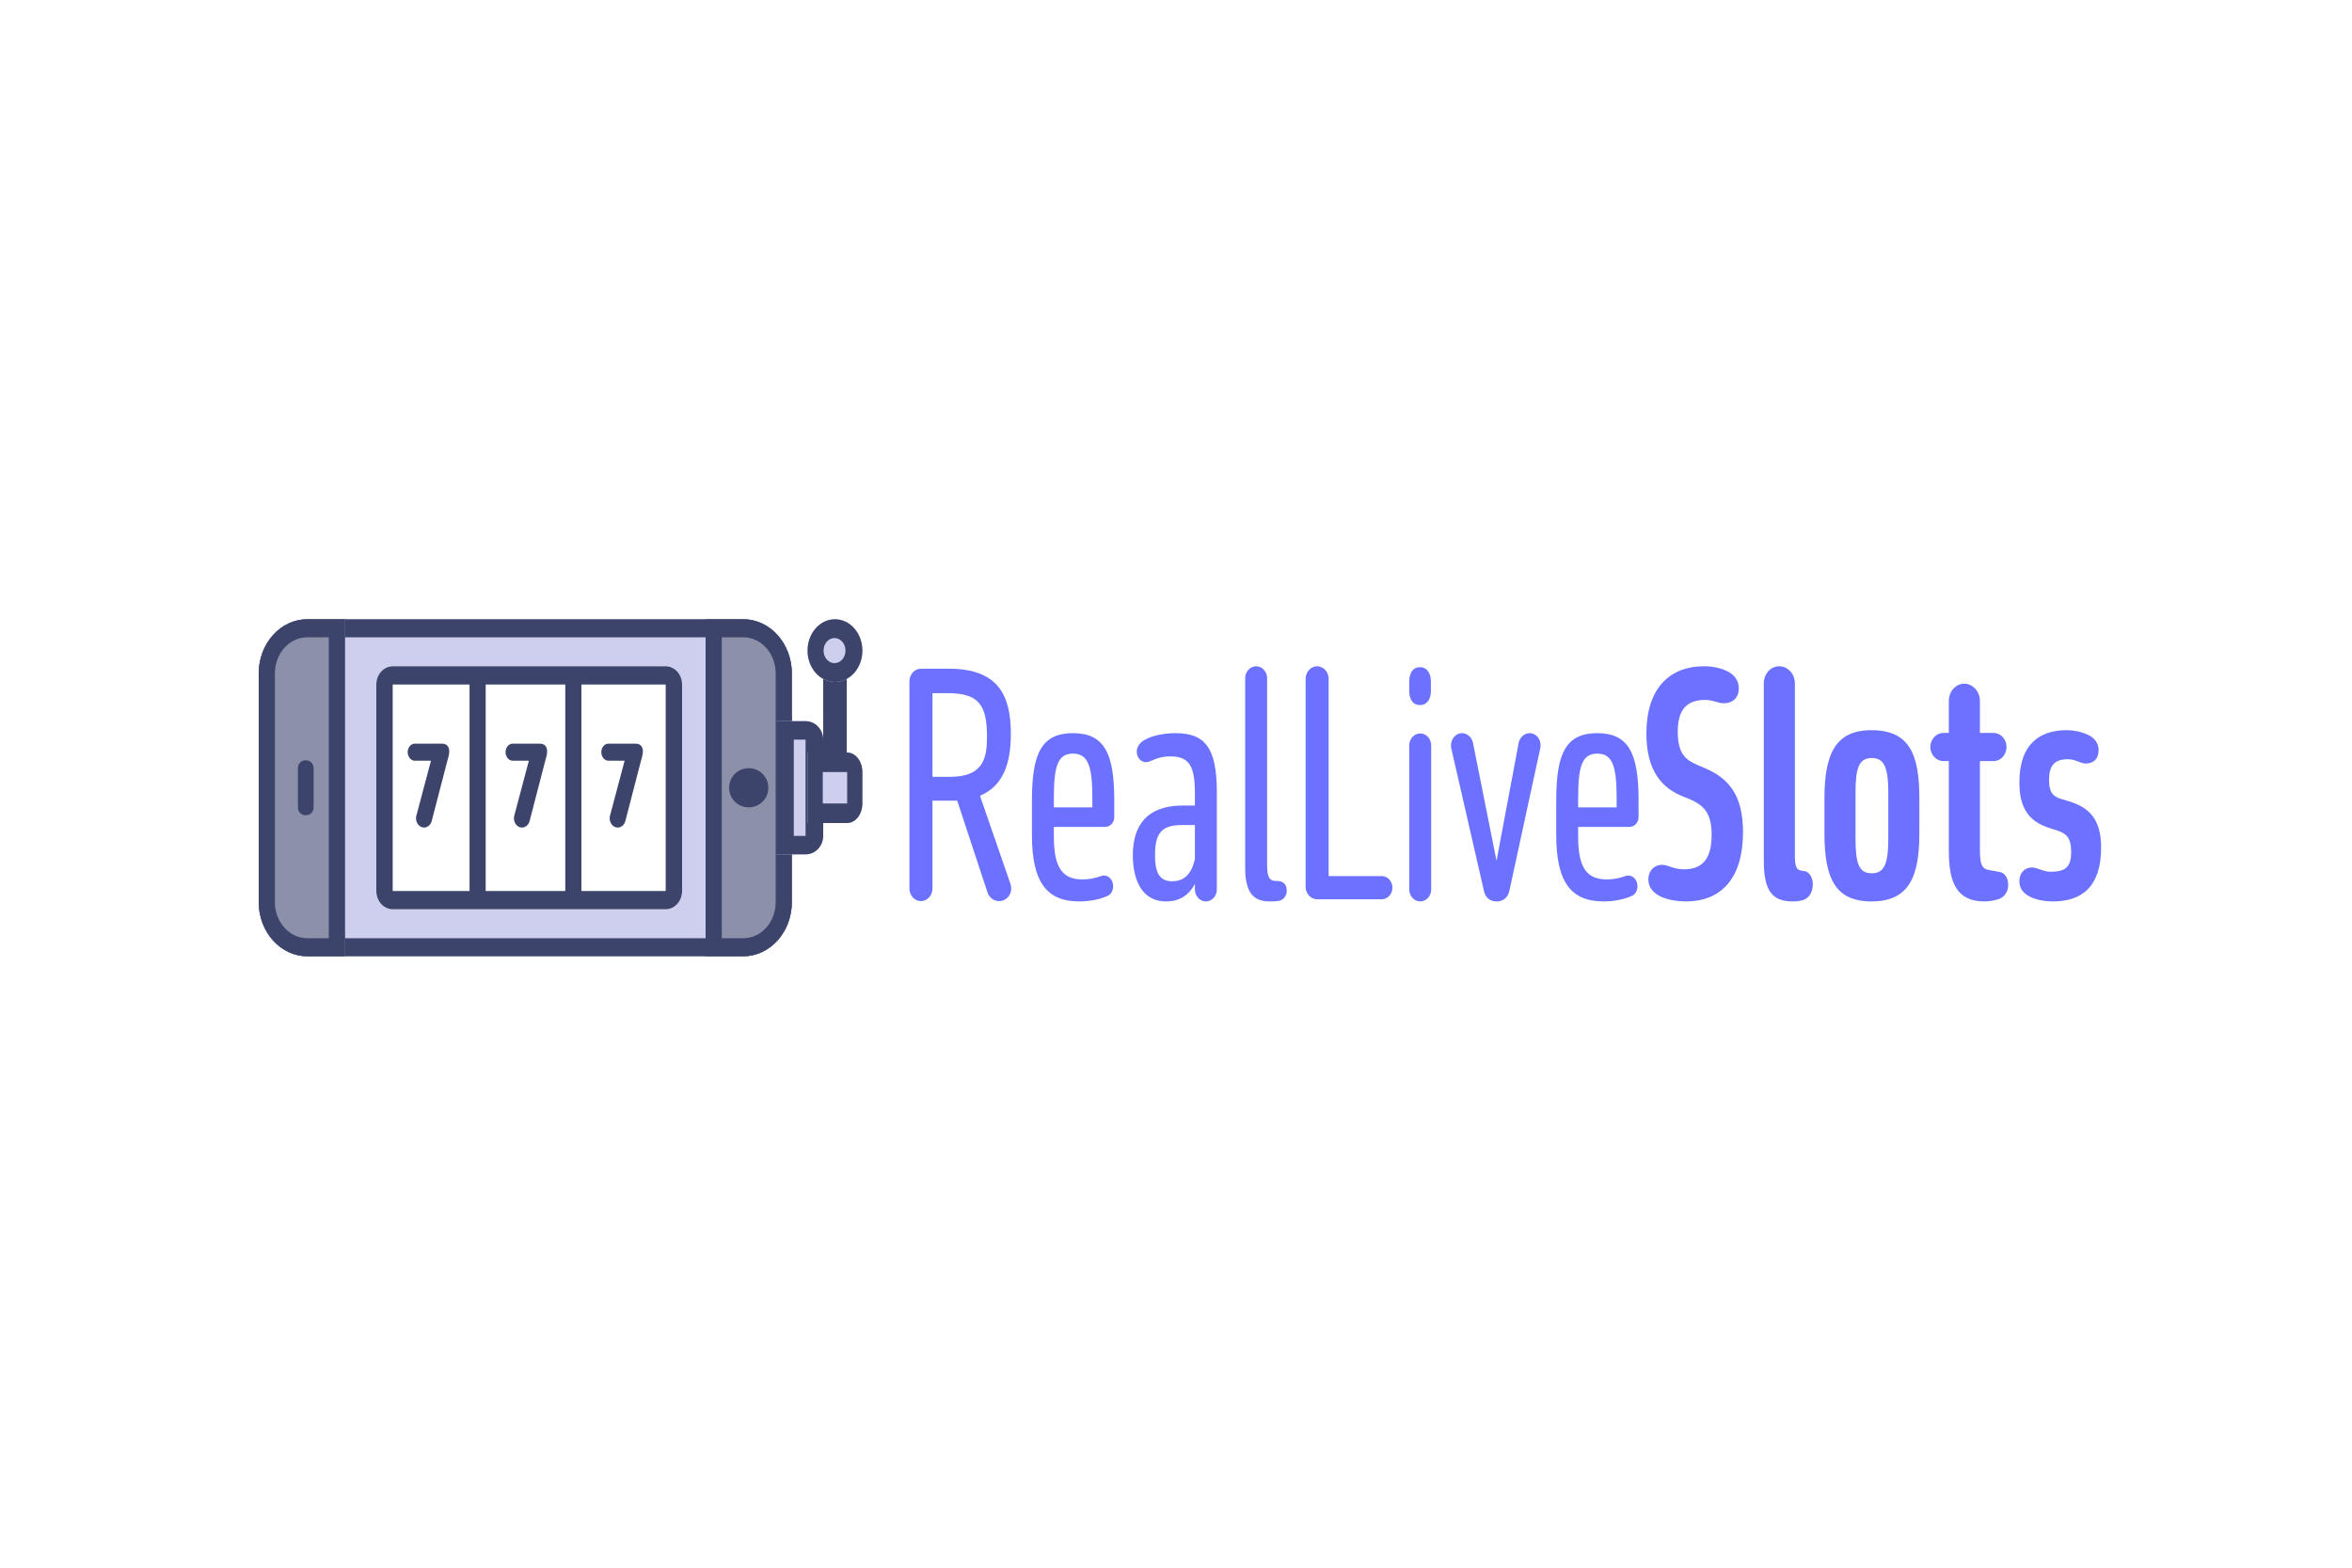 <svg width="300" height="200" viewBox="0 0 300 200" fill="none" xmlns="http://www.w3.org/2000/svg">
<rect width="300" height="200" fill="white"/>
<path d="M33 85.91C33 84.077 33.658 82.32 34.829 81.024C36 79.728 37.588 79 39.244 79H94.756C96.412 79 98 79.728 99.171 81.024C100.342 82.32 101 84.077 101 85.91V115.09C101 116.923 100.342 118.68 99.171 119.976C98 121.272 96.412 122 94.756 122H39.244C37.588 122 36 121.272 34.829 119.976C33.658 118.68 33 116.923 33 115.09V85.91Z" fill="#CECFEF"/>
<path fill-rule="evenodd" clip-rule="evenodd" d="M94.756 81.304H39.244C38.141 81.305 37.082 81.79 36.302 82.654C35.522 83.517 35.083 84.689 35.083 85.91V115.088C35.083 116.31 35.522 117.482 36.302 118.346C37.083 119.21 38.142 119.695 39.246 119.695H94.756C95.86 119.695 96.919 119.21 97.7 118.346C98.48 117.482 98.919 116.31 98.919 115.088V85.911C98.919 84.689 98.48 83.517 97.7 82.653C96.919 81.789 95.86 81.304 94.756 81.304ZM39.244 79C37.588 79 36 79.728 34.829 81.024C33.658 82.32 33 84.077 33 85.91V115.09C33 116.923 33.658 118.68 34.829 119.976C36 121.272 37.588 122 39.244 122H94.756C96.412 122 98 121.272 99.171 119.976C100.342 118.68 101 116.923 101 115.09V85.91C101 84.077 100.342 82.32 99.171 81.024C98 79.728 96.412 79 94.756 79H39.244Z" fill="#3D446B"/>
<path d="M33 85.91C33 84.077 33.652 82.32 34.812 81.024C35.972 79.728 37.546 79 39.187 79H44V122H39.187C37.546 122 35.972 121.272 34.812 119.976C33.652 118.68 33 116.923 33 115.09V85.91Z" fill="#8C90A8"/>
<path fill-rule="evenodd" clip-rule="evenodd" d="M41.937 81.304H39.188C38.094 81.304 37.045 81.789 36.271 82.653C35.498 83.517 35.063 84.688 35.063 85.91V115.088C35.063 116.31 35.497 117.482 36.271 118.346C37.044 119.21 38.094 119.695 39.188 119.695H41.937V81.304ZM39.188 79C38.375 79 37.571 79.178 36.82 79.526C36.069 79.873 35.387 80.382 34.812 81.023C34.238 81.665 33.782 82.427 33.471 83.265C33.16 84.104 33 85.002 33 85.91V115.09C33 116.923 33.652 118.68 34.812 119.976C35.972 121.272 37.546 122 39.187 122H44V79H39.188Z" fill="#3D446B"/>
<path d="M38 97.98C38 97.439 38.417 97 38.933 97H39.067C39.582 97 40 97.439 40 97.98V103.02C40 103.561 39.582 104 39.067 104H38.933C38.686 104 38.448 103.897 38.273 103.713C38.098 103.529 38 103.28 38 103.02V97.98Z" fill="#8C90A8"/>
<path fill-rule="evenodd" clip-rule="evenodd" d="M38.933 97C38.417 97 38 97.439 38 97.981V103.02C38 103.562 38.417 104 38.933 104H39.067C39.582 104 40 103.562 40 103.02V97.981C40 97.439 39.582 97.001 39.067 97.001L38.933 97Z" fill="#3D446B"/>
<path d="M90 79H94.812C95.625 79 96.43 79.178 97.18 79.526C97.931 79.873 98.613 80.382 99.188 81.023C99.762 81.665 100.218 82.427 100.529 83.265C100.84 84.104 101 85.002 101 85.91V115.09C101 116.923 100.348 118.68 99.188 119.976C98.028 121.272 96.454 122 94.813 122H90V79Z" fill="#8C90A8"/>
<path fill-rule="evenodd" clip-rule="evenodd" d="M94.814 81.304H92.064V119.696H94.813C95.907 119.696 96.956 119.211 97.73 118.347C98.504 117.483 98.938 116.311 98.938 115.089V85.911C98.938 84.689 98.504 83.517 97.73 82.653C96.956 81.789 95.908 81.304 94.814 81.304ZM90 79V122H94.812C95.625 122 96.43 121.821 97.18 121.474C97.931 121.127 98.613 120.618 99.188 119.976C99.762 119.335 100.218 118.573 100.529 117.735C100.84 116.896 101 115.998 101 115.09V85.91C101 84.078 100.348 82.32 99.188 81.024C98.028 79.728 96.455 79 94.814 79H90Z" fill="#3D446B"/>
<path d="M97.999 100.476C98.005 100.805 97.946 101.132 97.823 101.438C97.7 101.744 97.517 102.023 97.284 102.258C97.052 102.493 96.774 102.679 96.468 102.807C96.161 102.934 95.832 103 95.5 103C95.167 103 94.838 102.934 94.532 102.807C94.226 102.679 93.948 102.493 93.715 102.258C93.483 102.023 93.299 101.744 93.177 101.438C93.054 101.132 92.994 100.805 93.001 100.476C93.001 99.819 93.264 99.19 93.733 98.725C94.201 98.261 94.837 98 95.5 98C96.163 98 96.799 98.261 97.268 98.725C97.737 99.19 97.999 99.819 97.999 100.476Z" fill="#3D446B"/>
<path d="M99 92H102.751C103.347 92 103.919 92.249 104.341 92.692C104.763 93.135 105 93.735 105 94.362V106.638C105 107.265 104.763 107.865 104.341 108.308C103.919 108.751 103.347 109 102.751 109H99V92Z" fill="#CECFEF"/>
<path fill-rule="evenodd" clip-rule="evenodd" d="M102.751 94.361H101.25V106.64H102.751V94.361ZM99 92V109H102.751C103.347 109 103.919 108.751 104.341 108.308C104.763 107.865 105 107.265 105 106.638V94.362C105 93.735 104.763 93.135 104.341 92.692C103.919 92.249 103.347 92 102.751 92H99Z" fill="#3D446B"/>
<path d="M103.001 96.001H108.055C108.571 96.001 109.066 96.264 109.43 96.733C109.795 97.202 110 97.838 110 98.5V102.501C110 103.164 109.795 103.799 109.43 104.268C109.066 104.737 108.571 105 108.055 105H103V96L103.001 96.001Z" fill="#CECFEF"/>
<path fill-rule="evenodd" clip-rule="evenodd" d="M108.055 98.5H104.945V102.5H108.055V98.5ZM103 96V105H108.055C108.571 105 109.066 104.737 109.43 104.268C109.795 103.799 110 103.163 110 102.5V98.5C110 97.837 109.795 97.201 109.43 96.732C109.066 96.263 108.571 96 108.055 96H103Z" fill="#3D446B"/>
<path d="M105 83H108V98H105.001L105 83Z" fill="#3D446B"/>
<path d="M110 82.936C110.007 83.466 109.922 83.993 109.75 84.486C109.577 84.979 109.32 85.427 108.995 85.805C108.669 86.184 108.281 86.484 107.852 86.689C107.424 86.894 106.964 87 106.5 87C106.036 87 105.576 86.894 105.148 86.689C104.719 86.484 104.331 86.184 104.005 85.805C103.68 85.427 103.423 84.979 103.25 84.486C103.078 83.993 102.993 83.466 103 82.936C103.015 81.886 103.39 80.885 104.045 80.149C104.7 79.413 105.582 79 106.5 79C107.418 79 108.3 79.413 108.955 80.149C109.61 80.885 109.985 81.886 110 82.936Z" fill="#CECFEF"/>
<path fill-rule="evenodd" clip-rule="evenodd" d="M106.444 84.6C106.627 84.6 106.809 84.558 106.979 84.478C107.149 84.397 107.303 84.279 107.433 84.131C107.563 83.982 107.667 83.806 107.737 83.612C107.807 83.418 107.844 83.21 107.844 82.999C107.844 82.789 107.807 82.581 107.737 82.387C107.667 82.193 107.563 82.017 107.433 81.868C107.303 81.719 107.149 81.602 106.979 81.521C106.809 81.441 106.627 81.4 106.444 81.4C106.072 81.4 105.716 81.568 105.454 81.868C105.191 82.168 105.044 82.575 105.044 82.999C105.044 83.424 105.191 83.831 105.454 84.131C105.716 84.431 106.072 84.6 106.444 84.6ZM106.444 86.999C106.908 87.008 107.369 86.911 107.8 86.714C108.231 86.517 108.624 86.223 108.955 85.851C109.286 85.479 109.549 85.035 109.728 84.546C109.908 84.056 110 83.531 110 83C110 82.469 109.908 81.944 109.728 81.454C109.549 80.965 109.286 80.521 108.955 80.149C108.624 79.777 108.231 79.483 107.8 79.286C107.369 79.089 106.908 78.992 106.444 79.001C105.525 79.017 104.649 79.446 104.005 80.195C103.361 80.943 103 81.95 103 83C103 84.05 103.361 85.057 104.005 85.805C104.649 86.554 105.525 86.983 106.444 86.999Z" fill="#3D446B"/>
<path d="M48 87.324C48 86.708 48.221 86.117 48.612 85.681C49.004 85.245 49.536 85 50.09 85H84.91C85.464 85 85.996 85.245 86.388 85.681C86.779 86.117 87 86.708 87 87.324V113.675C87 114.291 86.78 114.883 86.388 115.319C85.996 115.755 85.465 116 84.91 116H50.091C49.537 116 49.005 115.755 48.613 115.319C48.221 114.883 48.001 114.292 48.001 113.676V87.323L48 87.324Z" fill="white"/>
<path fill-rule="evenodd" clip-rule="evenodd" d="M84.911 87.325H50.09V113.675H84.91V87.326L84.911 87.325ZM50.09 85.001C49.536 85.001 49.004 85.246 48.612 85.682C48.221 86.118 48 86.709 48 87.325V113.675C48 114.291 48.22 114.883 48.612 115.319C49.004 115.755 49.535 116 50.09 116H84.91C85.464 116 85.996 115.755 86.388 115.319C86.779 114.883 87 114.292 87 113.676V87.324C87 86.708 86.779 86.117 86.388 85.681C85.996 85.245 85.464 85 84.91 85L50.09 85.001Z" fill="#3D446B"/>
<path d="M54.089 105.578C54.548 105.578 54.934 105.228 55.067 104.739L57.036 97.149C57.12 96.8 57.301 96.325 57.301 95.877C57.301 95.249 56.999 94.871 56.335 94.871H52.906C52.398 94.871 52 95.375 52 95.948C52 96.535 52.398 97.052 52.906 97.052H54.97L53.111 104.053C53.082 104.157 53.066 104.266 53.062 104.375C53.062 104.692 53.169 104.996 53.362 105.221C53.554 105.446 53.816 105.575 54.089 105.578ZM66.576 105.578C67.035 105.578 67.421 105.228 67.554 104.739L69.522 97.149C69.606 96.8 69.788 96.325 69.788 95.877C69.788 95.249 69.486 94.871 68.822 94.871H65.393C64.885 94.871 64.487 95.375 64.487 95.948C64.487 96.535 64.885 97.052 65.393 97.052H67.457L65.598 104.053C65.569 104.157 65.552 104.266 65.549 104.375C65.549 104.692 65.656 104.996 65.848 105.221C66.041 105.446 66.302 105.575 66.576 105.578ZM78.788 105.578C79.246 105.578 79.633 105.228 79.766 104.739L81.734 97.149C81.819 96.8 82 96.325 82 95.877C82 95.249 81.698 94.871 81.034 94.871H77.604C77.097 94.871 76.699 95.375 76.699 95.948C76.699 96.535 77.097 97.052 77.604 97.052H79.669L77.81 104.053C77.781 104.157 77.765 104.266 77.761 104.375C77.761 104.692 77.868 104.996 78.061 105.221C78.253 105.446 78.514 105.575 78.788 105.578ZM59.891 87H61.948V114H59.89L59.891 87ZM72.102 87H74.16V114H72.102V87Z" fill="#3D446B"/>
<path d="M128.936 93.61C128.936 88.623 127.252 85.311 121.017 85.311H117.469C117.08 85.313 116.708 85.482 116.432 85.781C116.157 86.081 116.002 86.486 116 86.909V113.364C116.002 113.787 116.158 114.192 116.433 114.491C116.708 114.789 117.08 114.958 117.469 114.96C117.858 114.958 118.231 114.789 118.506 114.491C118.781 114.192 118.936 113.787 118.939 113.364V102.143H122.092L125.962 113.87C126.177 114.494 126.75 114.96 127.431 114.96C128.47 114.96 129.295 113.909 128.865 112.701L124.995 101.519C127.897 100.311 128.936 97.506 128.936 93.611V93.61ZM120.802 88.428C124.779 88.428 125.891 89.831 125.891 93.999C125.891 96.727 125.425 99.103 121.196 99.103H118.939V88.429H120.802V88.428ZM141.337 114.26C141.731 114.064 141.982 113.598 141.982 113.09C141.982 112.039 141.158 111.494 140.441 111.766C139.68 112.051 138.881 112.195 138.076 112.194C135.531 112.194 134.421 110.714 134.421 106.74V105.493H140.978C141.588 105.493 142.125 104.948 142.125 104.246V102.065C142.125 96.143 140.871 93.533 136.858 93.533C132.844 93.533 131.626 96.143 131.626 102.065V106.545C131.626 112.507 133.489 115 137.646 115C139.043 115 140.37 114.727 141.337 114.26ZM134.421 101.87C134.421 97.896 134.85 96.142 136.858 96.142C138.865 96.142 139.33 97.896 139.33 101.87V103H134.421V101.87ZM152.413 113.48C152.413 114.298 153.022 115 153.81 115C154.599 115 155.209 114.298 155.209 113.481V101.091C155.209 95.324 153.667 93.533 149.905 93.533C148.435 93.533 146.572 93.882 145.604 94.662C145.246 94.974 144.995 95.403 144.995 95.87C144.995 96.611 145.497 97.234 146.178 97.234C146.858 97.234 147.504 96.494 149.259 96.494C151.768 96.494 152.413 97.818 152.413 101.285V102.766H150.873C146.322 102.766 144.494 105.259 144.494 109.116C144.494 111.961 145.461 115 148.758 115C150.55 115 151.697 114.104 152.413 112.779V113.48ZM152.413 109.545C151.947 111.805 150.765 112.429 149.511 112.429C147.754 112.429 147.324 111.103 147.324 109.078C147.324 106.429 148.077 105.259 150.693 105.259H152.413V109.545ZM158.825 110.715C158.825 113.909 159.9 115 161.943 115C162.373 115 162.731 115 163.125 114.922C163.663 114.844 164.128 114.298 164.128 113.675C164.128 112.896 163.77 112.545 163.269 112.428C163.089 112.389 162.946 112.389 162.731 112.389C161.8 112.389 161.62 111.649 161.62 110.286V86.519C161.62 85.701 161.011 85 160.223 85C159.434 85 158.825 85.701 158.825 86.519V110.715ZM166.532 113.13C166.534 113.553 166.689 113.958 166.964 114.257C167.24 114.556 167.612 114.725 168.001 114.727H176.243C176.604 114.727 176.95 114.571 177.206 114.294C177.461 114.016 177.605 113.64 177.605 113.247C177.605 112.854 177.461 112.478 177.206 112.2C176.95 111.922 176.604 111.766 176.243 111.766H169.471V86.597C169.469 86.174 169.313 85.769 169.038 85.47C168.763 85.171 168.39 85.002 168.001 85C167.612 85.002 167.24 85.171 166.964 85.47C166.689 85.769 166.534 86.174 166.532 86.597V113.13ZM179.752 113.48C179.752 114.298 180.362 115 181.15 115C181.939 115 182.548 114.298 182.548 113.481V95.052C182.538 94.656 182.387 94.279 182.126 94.002C181.865 93.725 181.515 93.57 181.15 93.57C180.785 93.57 180.435 93.725 180.174 94.002C179.913 94.279 179.761 94.656 179.752 95.052V113.48ZM179.752 88.155C179.752 89.168 180.182 89.948 181.114 89.948C182.046 89.948 182.512 89.168 182.512 88.155V86.948C182.512 85.934 182.046 85.117 181.114 85.117C180.182 85.117 179.752 85.934 179.752 86.948V88.155ZM196.474 95.403C196.51 95.196 196.51 94.985 196.474 94.778C196.418 94.43 196.251 94.114 196.002 93.886C195.753 93.659 195.438 93.533 195.113 93.533C194.432 93.533 193.858 94.078 193.715 94.74L190.884 109.818L187.874 94.74C187.73 94.078 187.157 93.533 186.476 93.533C185.795 93.533 185.258 94.078 185.114 94.74C185.079 94.974 185.043 95.246 185.114 95.48L189.272 113.635C189.487 114.571 190.06 115 190.92 115C191.745 115 192.353 114.494 192.533 113.597L196.474 95.403ZM208.212 114.26C208.606 114.064 208.857 113.598 208.857 113.09C208.857 112.039 208.032 111.494 207.316 111.766C206.554 112.051 205.755 112.195 204.95 112.194C202.406 112.194 201.295 110.714 201.295 106.74V105.493H207.853C208.462 105.493 209 104.948 209 104.246V102.065C209 96.143 207.746 93.533 203.733 93.533C199.719 93.533 198.501 96.143 198.501 102.065V106.545C198.501 112.507 200.364 115 204.521 115C205.918 115 207.244 114.727 208.212 114.26ZM201.295 101.87C201.295 97.896 201.725 96.142 203.733 96.142C205.739 96.142 206.204 97.896 206.204 101.87V103H201.295V101.87Z" fill="#6C72FF"/>
<path d="M210.25 112.191C210.25 113.283 210.965 113.986 211.893 114.415C212.857 114.844 214.071 115 215.035 115C219.571 115 222.322 112.035 222.322 106.144C222.322 101.502 220.536 99.317 217.535 98.03L216.536 97.601C215.072 96.976 214 96.236 214 93.348C214 90.657 215.035 89.292 217.5 89.292C218.25 89.292 218.929 89.565 219.428 89.682C220.714 89.876 221.786 89.252 221.786 87.809C221.786 87.028 221.429 86.444 220.928 86.014C220.035 85.313 218.643 85 217.357 85C212.822 85 210 87.965 210 93.583C210 98.225 211.893 100.449 214.5 101.542L215.464 101.931C217.215 102.672 218.321 103.608 218.321 106.495C218.321 109.266 217.393 110.904 214.785 110.904C213.822 110.904 213.036 110.553 212.5 110.397C211.25 110.084 210.25 110.943 210.25 112.191ZM224.975 109.85C224.975 113.673 226.082 115 228.654 115C228.869 115 229.296 115 229.547 114.922C230.654 114.805 231.225 113.907 231.225 112.815C231.225 111.879 230.725 111.098 229.904 111.098C229.083 111.021 228.939 110.513 228.939 109.031V87.185C228.94 86.898 228.888 86.614 228.788 86.349C228.688 86.083 228.541 85.842 228.355 85.639C228.169 85.436 227.949 85.275 227.706 85.165C227.463 85.056 227.203 85 226.94 85C225.833 85 224.975 85.975 224.975 87.185V109.85ZM232.709 106.261C232.709 112.035 234.066 115 238.709 115C243.638 115 244.817 111.645 244.817 106.261V101.892C244.817 96.353 243.638 93.154 238.709 93.154C234.103 93.154 232.709 96.196 232.709 101.892V106.261ZM236.674 101.151C236.674 98.069 237.067 96.703 238.746 96.703C240.353 96.703 240.852 97.952 240.852 101.151V106.963C240.852 110.201 240.353 111.411 238.746 111.411C237.067 111.411 236.674 110.084 236.674 106.963V101.151ZM247.861 93.505C247.004 93.505 246.218 94.285 246.218 95.299C246.218 96.313 247.004 97.094 247.861 97.094H248.576V108.563C248.576 112.582 249.576 115 253.111 115C253.753 115 254.397 114.883 254.968 114.687C255.647 114.453 256.146 113.79 256.146 112.893C256.146 111.957 255.682 111.372 255.111 111.255L253.825 111.021C252.79 110.865 252.54 110.357 252.54 108.329V97.095H254.289C255.182 97.095 255.933 96.314 255.933 95.3C255.933 95.064 255.891 94.831 255.809 94.613C255.726 94.395 255.605 94.197 255.452 94.03C255.3 93.863 255.118 93.731 254.919 93.641C254.719 93.551 254.505 93.505 254.289 93.506H252.54V89.41C252.54 88.239 251.647 87.225 250.539 87.225C249.432 87.225 248.576 88.239 248.576 89.41V93.506H247.861V93.505ZM261.571 111.215C260.607 111.215 259.857 110.67 259.178 110.67C258.285 110.67 257.571 111.332 257.571 112.426C257.571 113.245 258 113.829 258.607 114.219C259.5 114.805 260.857 115 261.857 115C265.535 115 268 113.128 268 108.133C268 104.545 266.5 103.063 264.071 102.282L262.928 101.931C261.857 101.619 261.357 101.073 261.357 99.512C261.357 97.678 262.035 96.86 263.75 96.86C264.75 96.86 265.357 97.406 266.035 97.406C267 97.406 267.678 96.86 267.678 95.689C267.678 94.948 267.321 94.402 266.785 94.012C265.929 93.427 264.607 93.154 263.607 93.154C260.286 93.154 257.571 94.792 257.571 99.864C257.571 103.687 259.357 104.934 261.286 105.599L262.392 105.949C263.535 106.339 264.178 106.808 264.178 108.719C264.178 110.591 263.464 111.215 261.571 111.215Z" fill="#6C72FF"/>
</svg>
